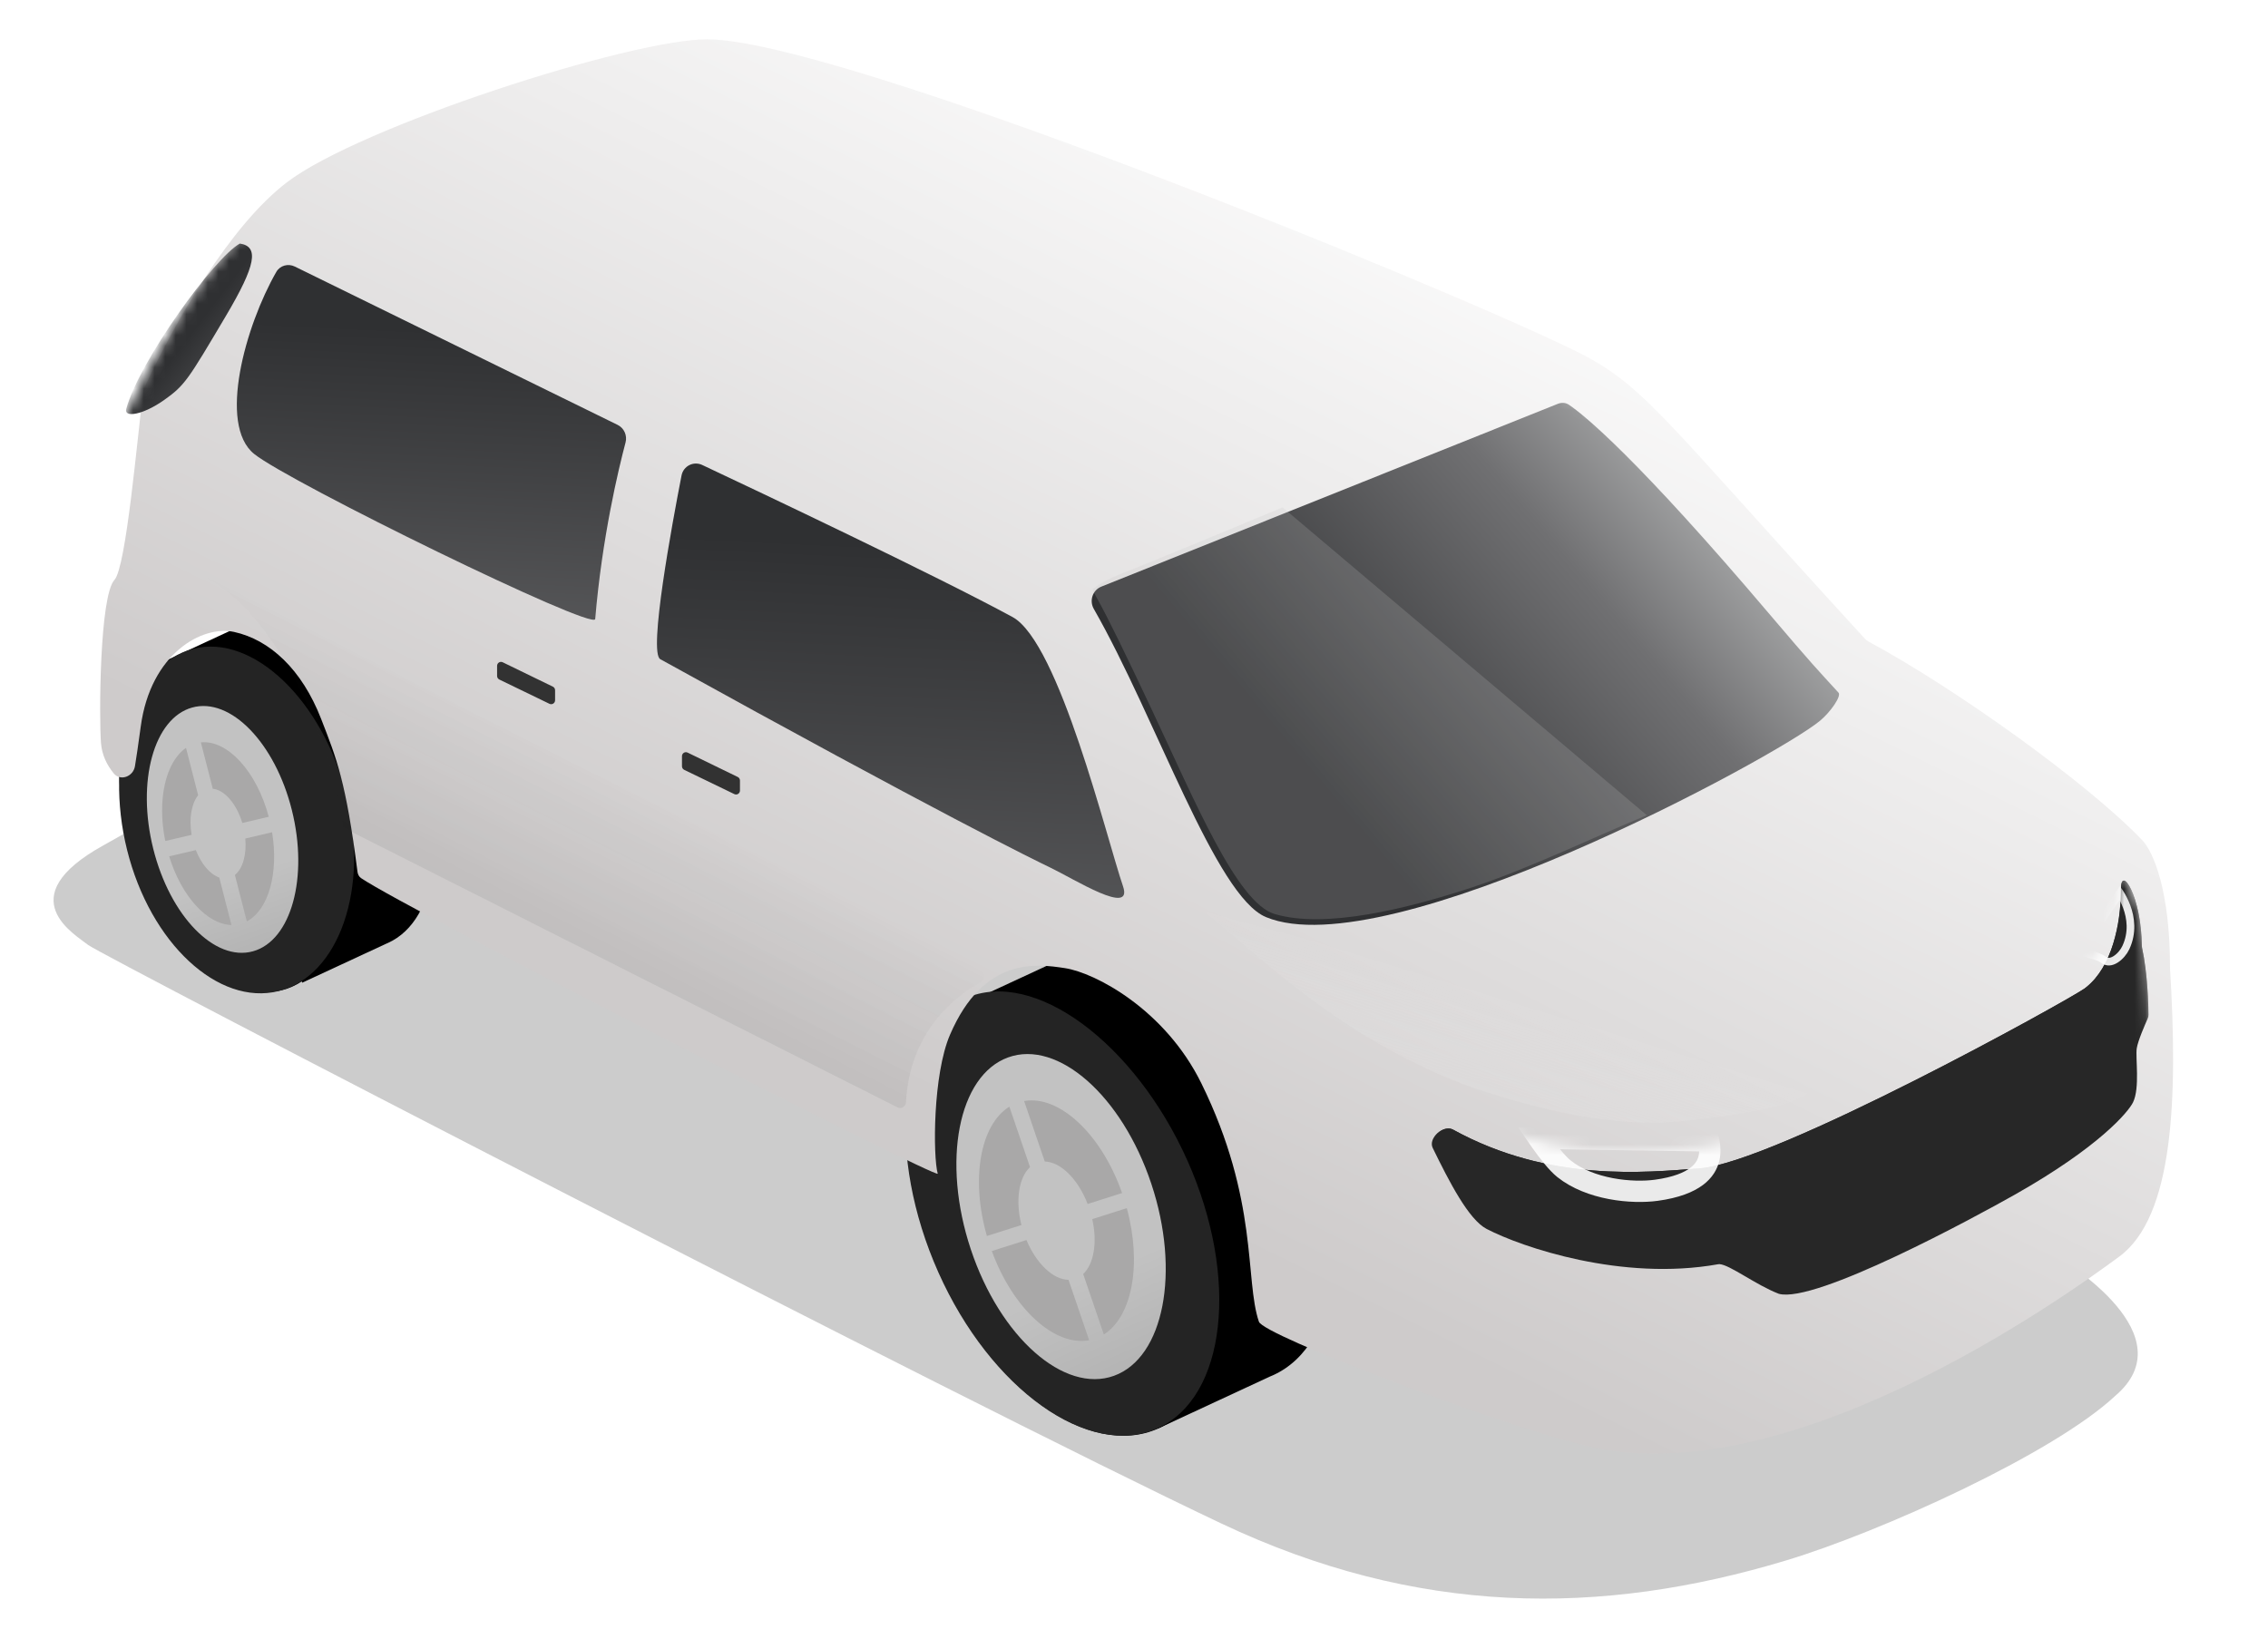 <svg width="213" height="153" viewBox="0 0 213 153" fill="none" xmlns="http://www.w3.org/2000/svg">
<g filter="url(#filter0_f_3870_26588)">
<path d="M167.749 146.577C176.638 143.894 192.821 136.561 198.637 131.134C205.344 125.453 194.222 118.61 192.571 117.652C190.921 116.695 85.031 63.914 70.883 57.689C56.736 51.464 20.535 73.4 9.687 79.421C0.845 84.33 7.093 87.802 8.272 88.76C9.451 89.717 90.41 131.613 114.696 143.106C133.088 151.809 150.3 151.845 167.749 146.577Z" fill="black" fill-opacity="0.2"/>
</g>
<path fill-rule="evenodd" clip-rule="evenodd" d="M90.714 94.473L101.558 89.444L101.562 89.451C101.631 89.418 101.702 89.385 101.773 89.353C108.232 86.454 117.447 93.022 122.355 104.021C127.263 115.021 126.005 126.288 119.545 129.187C119.449 129.23 119.352 129.271 119.255 129.31L108.819 134.157L103.014 121.433C101.489 119.412 100.109 117.086 98.963 114.519C97.907 112.151 97.136 109.771 96.641 107.465L90.714 94.473Z" fill="black"/>
<ellipse rx="12.825" ry="21.784" transform="matrix(-0.912 0.409 0.408 0.914 99.897 114.271)" fill="black"/>
<g filter="url(#filter1_i_3870_26588)">
<ellipse rx="9.619" ry="16.339" transform="matrix(-0.912 0.409 0.408 0.914 99.53 114.281)" fill="url(#paint0_linear_3870_26588)"/>
</g>
<g filter="url(#filter2_di_3870_26588)">
<path fill-rule="evenodd" clip-rule="evenodd" d="M99.85 102.6C101.262 103.42 102.656 104.651 103.912 106.208L101.108 111.078C100.712 110.613 100.285 110.231 99.85 109.948L99.85 102.6ZM99.85 119.115C100.494 119.386 101.129 119.424 101.682 119.176L101.707 119.165L105.801 126.276C105.569 126.433 105.325 126.57 105.067 126.686C103.501 127.388 101.676 127.199 99.85 126.303L99.85 119.115ZM99.356 126.043L99.356 118.863C98.86 118.565 98.37 118.136 97.923 117.602L95.173 122.379C96.466 123.977 97.903 125.229 99.356 126.043ZM99.356 109.671L99.356 102.33C97.483 101.373 95.604 101.156 93.998 101.877C93.551 102.077 93.144 102.342 92.778 102.663L96.916 109.851C97.057 109.728 97.214 109.626 97.386 109.548C97.978 109.283 98.666 109.346 99.356 109.671ZM92.242 117.553C92.975 119.195 93.862 120.679 94.843 121.961L97.594 117.181C97.261 116.722 96.959 116.201 96.705 115.632C96.665 115.542 96.627 115.453 96.59 115.363L91.856 116.635C91.977 116.941 92.106 117.247 92.242 117.553ZM101.439 111.495L104.241 106.627C105.214 107.903 106.094 109.378 106.822 111.01C106.968 111.336 107.105 111.663 107.233 111.99L102.443 113.278C102.417 113.216 102.391 113.154 102.363 113.093C102.1 112.503 101.786 111.966 101.439 111.495ZM91.678 116.17C90.815 113.847 90.39 111.546 90.379 109.478L95.987 112.725C96.016 113.408 96.157 114.147 96.415 114.897L91.678 116.17ZM102.623 113.742C102.935 114.619 103.087 115.485 103.086 116.264L108.682 119.504C108.73 117.348 108.315 114.915 107.41 112.455L102.623 113.742ZM108.659 120.062L103.058 116.819C102.967 117.716 102.65 118.455 102.124 118.898L106.198 125.975C107.666 124.745 108.503 122.624 108.659 120.062ZM90.386 108.91L95.99 112.155C96.032 111.392 96.228 110.728 96.569 110.24L92.411 103.018C91.155 104.357 90.466 106.447 90.386 108.91Z" fill="#4C4C4C"/>
</g>
<path fill-rule="evenodd" clip-rule="evenodd" d="M90.714 94.244L101.558 89.215L101.562 89.222C101.63 89.189 101.698 89.158 101.767 89.127C108.226 86.228 117.441 92.795 122.349 103.795C127.257 114.795 125.999 126.062 119.539 128.961C119.441 129.005 119.343 129.047 119.244 129.086L108.819 133.927L103.027 121.231C101.494 119.205 100.108 116.87 98.957 114.293C97.897 111.915 97.124 109.524 96.629 107.209L90.714 94.244Z" fill="black"/>
<path d="M88.127 119.519C93.031 130.51 102.243 137.07 108.702 134.172C115.162 131.273 116.423 120.013 111.519 109.022C106.615 98.03 97.126 90.878 90.666 93.777C84.207 96.676 83.223 108.528 88.127 119.519Z" fill="#242424"/>
<g filter="url(#filter3_i_3870_26588)">
<ellipse rx="9.016" ry="15.755" transform="matrix(-0.94 0.342 0.316 0.949 99.651 114.28)" fill="url(#paint1_linear_3870_26588)"/>
</g>
<g filter="url(#filter4_di_3870_26588)">
<path fill-rule="evenodd" clip-rule="evenodd" d="M93.568 117.123C95.557 122.555 99.463 126.104 102.71 125.503L100.772 119.827C99.348 119.81 97.755 118.321 96.822 116.089L93.568 117.123ZM93.107 115.71C91.571 110.353 92.475 105.263 95.218 103.562L97.158 109.242C96.103 110.209 95.766 112.37 96.351 114.679L93.107 115.71ZM102.569 112.702C101.659 110.344 100.013 108.747 98.542 108.713L96.602 103.031C99.893 102.449 103.851 106.115 105.804 111.674L102.569 112.702ZM103.002 114.124L106.246 113.093C107.674 118.334 106.765 123.269 104.089 124.96L102.15 119.281C103.152 118.343 103.495 116.319 103.002 114.124Z" fill="#A9A8A8"/>
</g>
<path fill-rule="evenodd" clip-rule="evenodd" d="M14.824 62.579L22.948 58.811L22.949 58.814C22.999 58.789 23.05 58.765 23.102 58.742C27.941 56.571 34.844 61.491 38.521 69.731C42.197 77.972 41.255 86.412 36.416 88.584C36.365 88.607 36.313 88.629 36.262 88.65L28.387 92.307L24.047 82.795C22.898 81.276 21.859 79.527 20.997 77.595C20.202 75.813 19.623 74.021 19.252 72.286L14.824 62.579Z" fill="black"/>
<ellipse rx="9.607" ry="16.319" transform="matrix(-0.946 0.324 0.323 0.947 21.707 77.41)" fill="black"/>
<g filter="url(#filter5_i_3870_26588)">
<ellipse rx="7.206" ry="12.24" transform="matrix(-0.912 0.409 0.408 0.914 21.429 77.418)" fill="url(#paint2_linear_3870_26588)"/>
</g>
<g filter="url(#filter6_di_3870_26588)">
<path fill-rule="evenodd" clip-rule="evenodd" d="M21.788 68.74C22.802 69.353 23.8 70.247 24.703 71.367L22.604 75.013C22.346 74.711 22.07 74.455 21.788 74.254L21.788 68.74ZM21.788 81.086C22.189 81.23 22.582 81.251 22.935 81.125L26.013 86.472C25.872 86.561 25.724 86.64 25.57 86.709C24.433 87.22 23.114 87.102 21.788 86.483L21.788 81.086ZM21.294 86.229L21.294 80.849C20.953 80.644 20.616 80.356 20.303 80.001L18.241 83.584C19.188 84.733 20.236 85.636 21.294 86.229ZM21.294 73.962L21.294 68.465C19.89 67.747 18.482 67.584 17.278 68.124C16.942 68.274 16.637 68.473 16.362 68.715L19.463 74.102C19.57 74.007 19.688 73.93 19.819 73.871C20.262 73.672 20.777 73.719 21.294 73.962ZM15.963 79.867C16.511 81.097 17.175 82.208 17.91 83.168L19.972 79.585C19.724 79.242 19.498 78.854 19.309 78.428C19.296 78.399 19.283 78.37 19.27 78.341L15.72 79.295C15.797 79.486 15.878 79.677 15.963 79.867ZM22.931 75.436L25.031 71.788C25.729 72.72 26.36 73.788 26.885 74.966C26.994 75.21 27.097 75.455 27.193 75.7L23.607 76.663C23.587 76.618 23.568 76.572 23.547 76.526C23.37 76.128 23.161 75.763 22.931 75.436ZM15.54 78.831C14.914 77.145 14.595 75.475 14.569 73.963L18.78 76.401C18.814 76.869 18.917 77.37 19.091 77.877L15.54 78.831ZM23.782 77.129C23.989 77.746 24.09 78.354 24.089 78.903L28.279 81.329C28.314 79.748 28.017 77.968 27.368 76.165L23.782 77.129ZM28.252 81.886L24.052 79.454C23.966 80.066 23.734 80.57 23.364 80.879L26.415 86.179C27.49 85.28 28.114 83.744 28.252 81.886ZM14.573 73.393L18.773 75.825C18.801 75.315 18.921 74.863 19.128 74.512L16 69.078C15.116 70.084 14.63 71.608 14.573 73.393Z" fill="#4C4C4C"/>
</g>
<path fill-rule="evenodd" clip-rule="evenodd" d="M14.82 62.406L22.944 58.638L22.945 58.641C22.996 58.616 23.048 58.592 23.1 58.568C27.939 56.397 34.842 61.317 38.519 69.557C42.195 77.798 41.253 86.238 36.414 88.41C36.363 88.433 36.311 88.455 36.259 88.477L28.383 92.134L24.039 82.613C22.893 81.097 21.856 79.35 20.995 77.421C20.201 75.642 19.623 73.854 19.253 72.122L14.82 62.406Z" fill="black"/>
<path d="M11.936 79.842C14.116 88.591 20.493 94.524 26.179 93.094C31.865 91.664 34.708 83.413 32.528 74.664C30.348 65.915 23.843 59.509 18.157 60.939C12.471 62.369 9.756 71.093 11.936 79.842Z" fill="#242424"/>
<g filter="url(#filter7_i_3870_26588)">
<ellipse rx="6.754" ry="11.803" transform="matrix(-0.964 0.268 0.242 0.97 20.901 77.911)" fill="url(#paint3_linear_3870_26588)"/>
</g>
<g filter="url(#filter8_di_3870_26588)">
<path fill-rule="evenodd" clip-rule="evenodd" d="M16.31 80.046C17.465 83.811 19.878 86.438 22.158 86.495L21.015 82.037C20.161 81.743 19.328 80.781 18.814 79.46L16.31 80.046ZM15.943 78.605C15.153 74.736 15.981 71.172 17.891 69.858L19.033 74.311C18.405 75.086 18.153 76.494 18.418 78.026L15.943 78.605ZM23.178 76.912C22.636 75.098 21.5 73.809 20.404 73.695L19.287 69.34C21.781 69.092 24.526 72.062 25.662 76.331L23.178 76.912ZM23.461 78.373L25.975 77.784C26.61 81.639 25.637 85.088 23.601 86.157L22.482 81.797C23.222 81.202 23.597 79.885 23.461 78.373Z" fill="#A9A8A8"/>
</g>
<g filter="url(#filter9_ii_3870_26588)">
<path d="M7.506 72.756C7.593 73.882 8.063 74.835 8.707 75.618C9.331 76.374 10.535 75.914 10.695 74.947C10.824 74.164 10.999 72.998 11.241 71.207C12.169 64.328 17.038 61.678 19.996 62.325C23.358 63.06 26.367 65.838 28.175 70.481C29.633 74.225 30.511 76.341 31.593 84.843C31.624 85.088 31.726 85.312 31.93 85.451C36.326 88.448 86.255 113.815 86.089 113.215C85.638 111.591 85.627 103.907 87.244 100.16C90.421 92.801 95.38 93.503 98.046 93.91C100.871 94.342 107.437 97.788 110.846 104.724C116.253 115.722 114.909 123.192 116.253 127.122C116.694 128.412 138.195 136.555 145.842 138.473C164.962 144.171 191.967 124.759 197.06 120.999C202.154 117.24 202.568 106.184 201.82 93.91C201.831 86.737 200.295 83.018 199.197 81.873C193.945 76.399 181.485 67.522 173.515 63.238C173.383 63.167 173.263 63.072 173.162 62.962C153.686 41.72 152.444 39.071 145.739 35.813C132.111 29.19 76.624 6.66 64.424 6.66C57.215 6.66 31.835 14.856 24.98 20.081C19.549 24.221 14.344 33.394 11.576 39.406C11.522 39.524 11.487 39.641 11.471 39.769C10.927 43.936 9.877 56.238 8.773 57.435C7.372 58.954 7.32 70.339 7.506 72.756Z" fill="url(#paint4_linear_3870_26588)"/>
</g>
<mask id="mask0_3870_26588" style="mask-type:alpha" maskUnits="userSpaceOnUse" x="7" y="6" width="196" height="134">
<path d="M7.505 72.756C7.592 73.882 8.062 74.835 8.706 75.617C9.329 76.374 10.481 75.903 10.623 74.933C10.737 74.158 10.899 73.01 11.135 71.259C12.063 64.38 17.037 61.678 19.995 62.325C23.356 63.06 26.366 65.838 28.174 70.481C29.632 74.225 30.51 76.341 31.592 84.842C31.623 85.088 31.724 85.312 31.929 85.451C36.325 88.447 86.254 113.815 86.088 113.215C85.637 111.59 85.626 103.907 87.243 100.16C90.42 92.801 95.379 93.503 98.045 93.91C100.87 94.342 107.436 97.788 110.845 104.723C116.252 115.722 114.908 123.192 116.252 127.122C116.693 128.412 138.194 136.554 145.841 138.473C164.961 144.171 191.966 124.758 197.059 120.999C202.153 117.239 202.567 106.184 201.819 93.91C201.83 86.736 200.294 83.017 199.196 81.873C193.944 76.398 181.484 67.522 173.513 63.237C173.382 63.167 173.262 63.072 173.161 62.962C153.682 41.719 151.897 39.021 142.144 34.282C128.516 27.659 76.623 6.659 64.422 6.659C57.214 6.659 31.834 14.856 24.979 20.081C19.547 24.22 14.343 33.394 11.575 39.405C11.521 39.523 11.486 39.64 11.47 39.769C10.926 43.936 9.876 56.238 8.772 57.435C7.371 58.954 7.319 70.339 7.505 72.756Z" fill="url(#paint5_linear_3870_26588)"/>
</mask>
<g mask="url(#mask0_3870_26588)">
<g filter="url(#filter10_ddii_3870_26588)">
<path d="M159.584 107.83C154.589 108.189 145.555 109.188 136.46 104.184C135.576 103.698 134.107 104.988 134.55 105.896C136.106 109.084 137.924 112.63 139.613 113.512C142.899 115.226 152.32 118.45 161.353 116.832C161.398 116.824 161.441 116.818 161.486 116.821C162.461 116.88 164.893 118.772 167.055 119.606C170.474 120.555 185.441 112.431 189.214 110.299C197.179 105.798 199.9 102.499 200.324 101.625C200.987 100.261 200.541 97.44 200.672 96.56C200.781 95.837 201.46 94.293 201.698 93.766C201.752 93.646 201.781 93.519 201.779 93.387C201.77 92.59 201.701 89.541 201.17 87.098C201.156 87.033 201.148 86.966 201.148 86.9C201.12 82.333 199.184 79.231 199.185 81.619C199.185 84.921 198.332 88.887 195.943 90.798C195.889 90.841 195.851 90.876 195.794 90.917C194.212 92.052 166.635 107.323 159.584 107.83Z" fill="#272727"/>
</g>
<mask id="mask1_3870_26588" style="mask-type:alpha" maskUnits="userSpaceOnUse" x="133" y="80" width="69" height="40">
<path d="M159.584 107.83C154.399 108.202 144.862 109.265 135.423 103.587C134.763 103.19 133.69 104.127 134.026 104.82C135.688 108.238 137.73 112.529 139.613 113.512C142.901 115.227 152.331 118.454 161.369 116.829C161.403 116.823 161.436 116.819 161.47 116.82C162.433 116.859 164.881 118.768 167.055 119.606C170.474 120.555 185.441 112.431 189.214 110.299C197.179 105.798 200.248 102.246 200.672 101.372C201.335 100.007 200.541 97.282 200.672 96.402C200.783 95.668 201.481 94.198 201.709 93.731C201.756 93.634 201.781 93.529 201.78 93.421C201.772 92.68 201.708 89.559 201.165 87.074C201.154 87.025 201.148 86.974 201.148 86.923C201.127 82.344 199.184 79.227 199.185 81.619C199.185 84.93 198.327 88.909 195.924 90.813C195.882 90.846 195.86 90.868 195.817 90.9C194.505 91.89 166.672 107.32 159.584 107.83Z" fill="#211F1F"/>
</mask>
<g mask="url(#mask1_3870_26588)">
<g filter="url(#filter11_ddii_3870_26588)">
<path d="M159.584 107.83C154.589 108.189 145.554 109.188 136.458 104.183C135.574 103.697 134.106 104.987 134.549 105.894C136.105 109.083 137.923 112.63 139.613 113.512C142.899 115.226 152.32 118.45 161.354 116.832C161.398 116.824 161.441 116.818 161.486 116.821C162.461 116.88 164.893 118.772 167.055 119.606C170.474 120.555 185.441 112.431 189.214 110.299C197.179 105.798 199.742 102.594 200.166 101.72C200.828 100.356 200.382 97.314 200.514 96.434C200.62 95.729 201.369 94.325 201.663 93.794C201.74 93.656 201.781 93.503 201.779 93.345C201.768 92.487 201.692 89.5 201.17 87.097C201.156 87.033 201.148 86.966 201.148 86.9C201.12 82.333 199.184 79.231 199.185 81.619C199.185 84.921 198.332 88.887 195.943 90.798C195.889 90.841 195.851 90.876 195.794 90.917C194.213 92.052 166.635 107.323 159.584 107.83Z" fill="#272727"/>
</g>
<g filter="url(#filter12_d_3870_26588)">
<path d="M198.847 83.572C198.858 83.588 198.868 83.605 198.879 83.623C199.066 83.921 199.3 84.35 199.491 84.869C199.874 85.909 200.076 87.285 199.409 88.716C199.218 89.124 198.852 89.568 198.441 89.823C198.035 90.075 197.66 90.109 197.338 89.875C197.114 89.712 196.815 89.585 196.518 89.484C196.215 89.382 195.888 89.299 195.589 89.233C195.398 89.191 195.215 89.156 195.057 89.128L198.847 83.572Z" stroke="white" stroke-opacity="0.9" stroke-width="0.72"/>
</g>
<g filter="url(#filter13_d_3870_26588)">
<path d="M160.054 106.289C160.054 106.289 160.054 106.289 160.055 106.291L160.055 106.291L160.054 106.289ZM160.234 106.87C160.241 106.901 160.248 106.932 160.254 106.964C160.346 107.409 160.389 107.976 160.247 108.545C160.111 109.094 159.795 109.685 159.092 110.212C158.372 110.75 157.197 111.256 155.294 111.512C154.191 111.66 152.638 111.656 151.038 111.352C149.435 111.048 147.857 110.457 146.641 109.488C146.006 108.982 145.174 107.927 144.455 106.905C144.389 106.812 144.325 106.72 144.263 106.629L160.234 106.87Z" stroke="white" stroke-opacity="0.9" stroke-width="2"/>
</g>
</g>
<g filter="url(#filter14_ddi_3870_26588)">
<path d="M119.451 85.595C114.717 83.636 109.15 66.916 103.277 56.639C102.837 55.867 103.167 54.878 103.992 54.548L146.848 37.383C147.204 37.24 147.595 37.254 147.911 37.471C149.368 38.47 154.296 42.46 166.83 57.245C170.709 61.819 171.28 62.388 173.221 64.513C173.509 64.829 172.475 66.332 171.465 67.164C167.311 70.587 130.871 90.32 119.451 85.595Z" fill="url(#paint6_linear_3870_26588)"/>
</g>
<g filter="url(#filter15_di_3870_26588)">
<path d="M96.358 56.844C89.166 52.942 72.458 45.03 67.223 42.565C66.405 42.179 65.453 42.663 65.28 43.551C64.389 48.123 62.158 60.185 63.282 60.807C89.623 75.377 98.502 79.708 99.878 80.368C102.191 81.477 107.72 84.989 106.74 82.135C105.209 77.675 100.747 59.226 96.358 56.844Z" fill="url(#paint7_linear_3870_26588)"/>
</g>
<g filter="url(#filter16_f_3870_26588)">
<path d="M135.974 101.276C125.492 96.79 119.5 90.939 113.104 85.619C131.815 90.546 170.992 101.384 170.408 102.186C169.678 103.187 166.926 104.433 157.683 105.341C148.584 106.235 137.174 101.789 135.974 101.276Z" fill="url(#paint8_linear_3870_26588)" fill-opacity="0.21"/>
</g>
<path d="M154.662 76.577L120.453 47.659C117.272 48.989 107.22 53.162 105.745 53.716C103.834 54.433 103.016 55.047 103.016 55.047C102.65 55.413 102.387 55.048 103.016 56.178C104.148 58.208 105.769 61.568 108.108 66.527C112.234 75.279 116.158 84.807 119.721 85.861C124.447 87.259 132.112 85.382 138.223 83.365C143.686 81.563 150.61 78.223 154.662 76.577Z" fill="#C4C4C4" fill-opacity="0.2"/>
<g filter="url(#filter17_di_3870_26588)">
<path d="M69.494 72.95C69.495 72.809 69.414 72.679 69.286 72.618L64.578 70.328C64.333 70.209 64.048 70.387 64.048 70.66L64.048 71.615C64.048 71.757 64.129 71.886 64.257 71.948L68.966 74.228C69.21 74.347 69.494 74.168 69.494 73.896L69.494 72.95Z" fill="#323232"/>
</g>
<g filter="url(#filter18_di_3870_26588)">
<path d="M52.131 64.467C52.131 64.325 52.05 64.196 51.923 64.134L47.214 61.845C46.969 61.726 46.685 61.904 46.685 62.177L46.685 63.132C46.685 63.274 46.766 63.403 46.894 63.465L51.602 65.745C51.847 65.864 52.131 65.685 52.131 65.413L52.131 64.467Z" fill="#323232"/>
</g>
<g filter="url(#filter19_di_3870_26588)">
<path d="M28.964 23.928L59.274 38.797C59.887 39.097 60.197 39.795 60.021 40.455C59.356 42.963 57.818 49.359 57.172 57.036C57.074 58.2 28.429 44.184 25.137 41.525C21.722 38.767 24.326 29.476 27.223 24.429C27.572 23.821 28.335 23.619 28.964 23.928Z" fill="url(#paint9_linear_3870_26588)"/>
</g>
<g filter="url(#filter20_di_3870_26588)">
<path d="M22.141 28.281C24.98 23.491 25.27 21.756 23.458 21.474C21.054 22.786 13.985 32.56 12.783 37.016C12.555 37.862 14.357 37.575 16.332 36.181C18.306 34.787 18.592 34.268 22.141 28.281Z" fill="url(#paint10_linear_3870_26588)"/>
</g>
<g filter="url(#filter21_f_3870_26588)">
<path d="M19.236 54.155L18.713 53.889C18.889 53.973 19.063 54.062 19.236 54.155L92.136 91.224C92.541 91.43 92.526 92.032 92.127 92.249C89.702 93.567 85.429 96.9 85.085 103.546C85.064 103.941 84.645 104.2 84.292 104.022L32.442 77.848C32.255 77.754 32.142 77.561 32.133 77.353C31.965 73.726 27.681 58.709 19.236 54.155Z" fill="url(#paint11_linear_3870_26588)" fill-opacity="0.12"/>
</g>
</g>
<defs>
<filter id="filter0_f_3870_26588" x="2.921" y="54.48" width="199.955" height="97.793" filterUnits="userSpaceOnUse" color-interpolation-filters="sRGB">
<feFlood flood-opacity="0" result="BackgroundImageFix"/>
<feBlend mode="normal" in="SourceGraphic" in2="BackgroundImageFix" result="shape"/>
<feGaussianBlur stdDeviation="1.054" result="effect1_foregroundBlur_3870_26588"/>
</filter>
<filter id="filter1_i_3870_26588" x="88.516" y="98.841" width="22.029" height="30.882" filterUnits="userSpaceOnUse" color-interpolation-filters="sRGB">
<feFlood flood-opacity="0" result="BackgroundImageFix"/>
<feBlend mode="normal" in="SourceGraphic" in2="BackgroundImageFix" result="shape"/>
<feColorMatrix in="SourceAlpha" type="matrix" values="0 0 0 0 0 0 0 0 0 0 0 0 0 0 0 0 0 0 127 0" result="hardAlpha"/>
<feMorphology radius="0.247" operator="erode" in="SourceAlpha" result="effect1_innerShadow_3870_26588"/>
<feOffset/>
<feGaussianBlur stdDeviation="0.124"/>
<feComposite in2="hardAlpha" operator="arithmetic" k2="-1" k3="1"/>
<feColorMatrix type="matrix" values="0 0 0 0 0 0 0 0 0 0 0 0 0 0 0 0 0 0 0.25 0"/>
<feBlend mode="normal" in2="shape" result="effect1_innerShadow_3870_26588"/>
</filter>
<filter id="filter2_di_3870_26588" x="89.637" y="101.4" width="19.197" height="26.208" filterUnits="userSpaceOnUse" color-interpolation-filters="sRGB">
<feFlood flood-opacity="0" result="BackgroundImageFix"/>
<feColorMatrix in="SourceAlpha" type="matrix" values="0 0 0 0 0 0 0 0 0 0 0 0 0 0 0 0 0 0 127 0" result="hardAlpha"/>
<feOffset dy="0.099"/>
<feGaussianBlur stdDeviation="0.074"/>
<feColorMatrix type="matrix" values="0 0 0 0 1 0 0 0 0 1 0 0 0 0 1 0 0 0 0.41 0"/>
<feBlend mode="normal" in2="BackgroundImageFix" result="effect1_dropShadow_3870_26588"/>
<feBlend mode="normal" in="SourceGraphic" in2="effect1_dropShadow_3870_26588" result="shape"/>
<feColorMatrix in="SourceAlpha" type="matrix" values="0 0 0 0 0 0 0 0 0 0 0 0 0 0 0 0 0 0 127 0" result="hardAlpha"/>
<feOffset dx="-0.742" dy="0.495"/>
<feGaussianBlur stdDeviation="0.371"/>
<feComposite in2="hardAlpha" operator="arithmetic" k2="-1" k3="1"/>
<feColorMatrix type="matrix" values="0 0 0 0 0 0 0 0 0 0 0 0 0 0 0 0 0 0 0.25 0"/>
<feBlend mode="normal" in2="shape" result="effect2_innerShadow_3870_26588"/>
</filter>
<filter id="filter3_i_3870_26588" x="89.82" y="99.016" width="19.662" height="30.528" filterUnits="userSpaceOnUse" color-interpolation-filters="sRGB">
<feFlood flood-opacity="0" result="BackgroundImageFix"/>
<feBlend mode="normal" in="SourceGraphic" in2="BackgroundImageFix" result="shape"/>
<feColorMatrix in="SourceAlpha" type="matrix" values="0 0 0 0 0 0 0 0 0 0 0 0 0 0 0 0 0 0 127 0" result="hardAlpha"/>
<feMorphology radius="0.33" operator="erode" in="SourceAlpha" result="effect1_innerShadow_3870_26588"/>
<feOffset/>
<feGaussianBlur stdDeviation="0.165"/>
<feComposite in2="hardAlpha" operator="arithmetic" k2="-1" k3="1"/>
<feColorMatrix type="matrix" values="0 0 0 0 0 0 0 0 0 0 0 0 0 0 0 0 0 0 0.25 0"/>
<feBlend mode="normal" in2="shape" result="effect1_innerShadow_3870_26588"/>
</filter>
<filter id="filter4_di_3870_26588" x="91.94" y="102.943" width="15.119" height="22.907" filterUnits="userSpaceOnUse" color-interpolation-filters="sRGB">
<feFlood flood-opacity="0" result="BackgroundImageFix"/>
<feColorMatrix in="SourceAlpha" type="matrix" values="0 0 0 0 0 0 0 0 0 0 0 0 0 0 0 0 0 0 127 0" result="hardAlpha"/>
<feOffset dy="0.112"/>
<feGaussianBlur stdDeviation="0.07"/>
<feColorMatrix type="matrix" values="0 0 0 0 1 0 0 0 0 1 0 0 0 0 1 0 0 0 0.59 0"/>
<feBlend mode="normal" in2="BackgroundImageFix" result="effect1_dropShadow_3870_26588"/>
<feBlend mode="normal" in="SourceGraphic" in2="effect1_dropShadow_3870_26588" result="shape"/>
<feColorMatrix in="SourceAlpha" type="matrix" values="0 0 0 0 0 0 0 0 0 0 0 0 0 0 0 0 0 0 127 0" result="hardAlpha"/>
<feOffset dx="-0.422" dy="0.281"/>
<feGaussianBlur stdDeviation="0.211"/>
<feComposite in2="hardAlpha" operator="arithmetic" k2="-1" k3="1"/>
<feColorMatrix type="matrix" values="0 0 0 0 0 0 0 0 0 0 0 0 0 0 0 0 0 0 0.25 0"/>
<feBlend mode="normal" in2="shape" result="effect2_innerShadow_3870_26588"/>
</filter>
<filter id="filter5_i_3870_26588" x="13.178" y="65.85" width="16.504" height="23.136" filterUnits="userSpaceOnUse" color-interpolation-filters="sRGB">
<feFlood flood-opacity="0" result="BackgroundImageFix"/>
<feBlend mode="normal" in="SourceGraphic" in2="BackgroundImageFix" result="shape"/>
<feColorMatrix in="SourceAlpha" type="matrix" values="0 0 0 0 0 0 0 0 0 0 0 0 0 0 0 0 0 0 127 0" result="hardAlpha"/>
<feMorphology radius="0.247" operator="erode" in="SourceAlpha" result="effect1_innerShadow_3870_26588"/>
<feOffset/>
<feGaussianBlur stdDeviation="0.124"/>
<feComposite in2="hardAlpha" operator="arithmetic" k2="-1" k3="1"/>
<feColorMatrix type="matrix" values="0 0 0 0 0 0 0 0 0 0 0 0 0 0 0 0 0 0 0.25 0"/>
<feBlend mode="normal" in2="shape" result="effect1_innerShadow_3870_26588"/>
</filter>
<filter id="filter6_di_3870_26588" x="13.826" y="67.754" width="14.603" height="19.77" filterUnits="userSpaceOnUse" color-interpolation-filters="sRGB">
<feFlood flood-opacity="0" result="BackgroundImageFix"/>
<feColorMatrix in="SourceAlpha" type="matrix" values="0 0 0 0 0 0 0 0 0 0 0 0 0 0 0 0 0 0 127 0" result="hardAlpha"/>
<feOffset dy="0.099"/>
<feGaussianBlur stdDeviation="0.074"/>
<feColorMatrix type="matrix" values="0 0 0 0 1 0 0 0 0 1 0 0 0 0 1 0 0 0 0.41 0"/>
<feBlend mode="normal" in2="BackgroundImageFix" result="effect1_dropShadow_3870_26588"/>
<feBlend mode="normal" in="SourceGraphic" in2="effect1_dropShadow_3870_26588" result="shape"/>
<feColorMatrix in="SourceAlpha" type="matrix" values="0 0 0 0 0 0 0 0 0 0 0 0 0 0 0 0 0 0 127 0" result="hardAlpha"/>
<feOffset dx="-0.742" dy="0.495"/>
<feGaussianBlur stdDeviation="0.371"/>
<feComposite in2="hardAlpha" operator="arithmetic" k2="-1" k3="1"/>
<feColorMatrix type="matrix" values="0 0 0 0 0 0 0 0 0 0 0 0 0 0 0 0 0 0 0.25 0"/>
<feBlend mode="normal" in2="shape" result="effect2_innerShadow_3870_26588"/>
</filter>
<filter id="filter7_i_3870_26588" x="13.793" y="66.314" width="14.215" height="23.194" filterUnits="userSpaceOnUse" color-interpolation-filters="sRGB">
<feFlood flood-opacity="0" result="BackgroundImageFix"/>
<feBlend mode="normal" in="SourceGraphic" in2="BackgroundImageFix" result="shape"/>
<feColorMatrix in="SourceAlpha" type="matrix" values="0 0 0 0 0 0 0 0 0 0 0 0 0 0 0 0 0 0 127 0" result="hardAlpha"/>
<feMorphology radius="0.33" operator="erode" in="SourceAlpha" result="effect1_innerShadow_3870_26588"/>
<feOffset/>
<feGaussianBlur stdDeviation="0.165"/>
<feComposite in2="hardAlpha" operator="arithmetic" k2="-1" k3="1"/>
<feColorMatrix type="matrix" values="0 0 0 0 0 0 0 0 0 0 0 0 0 0 0 0 0 0 0.25 0"/>
<feBlend mode="normal" in2="shape" result="effect1_innerShadow_3870_26588"/>
</filter>
<filter id="filter8_di_3870_26588" x="15.225" y="69.298" width="11.084" height="17.477" filterUnits="userSpaceOnUse" color-interpolation-filters="sRGB">
<feFlood flood-opacity="0" result="BackgroundImageFix"/>
<feColorMatrix in="SourceAlpha" type="matrix" values="0 0 0 0 0 0 0 0 0 0 0 0 0 0 0 0 0 0 127 0" result="hardAlpha"/>
<feOffset dy="0.112"/>
<feGaussianBlur stdDeviation="0.07"/>
<feColorMatrix type="matrix" values="0 0 0 0 1 0 0 0 0 1 0 0 0 0 1 0 0 0 0.59 0"/>
<feBlend mode="normal" in2="BackgroundImageFix" result="effect1_dropShadow_3870_26588"/>
<feBlend mode="normal" in="SourceGraphic" in2="effect1_dropShadow_3870_26588" result="shape"/>
<feColorMatrix in="SourceAlpha" type="matrix" values="0 0 0 0 0 0 0 0 0 0 0 0 0 0 0 0 0 0 127 0" result="hardAlpha"/>
<feOffset dx="-0.422" dy="0.281"/>
<feGaussianBlur stdDeviation="0.211"/>
<feComposite in2="hardAlpha" operator="arithmetic" k2="-1" k3="1"/>
<feColorMatrix type="matrix" values="0 0 0 0 0 0 0 0 0 0 0 0 0 0 0 0 0 0 0.25 0"/>
<feBlend mode="normal" in2="shape" result="effect2_innerShadow_3870_26588"/>
</filter>
<filter id="filter9_ii_3870_26588" x="7.43" y="4.022" width="196.657" height="135.49" filterUnits="userSpaceOnUse" color-interpolation-filters="sRGB">
<feFlood flood-opacity="0" result="BackgroundImageFix"/>
<feBlend mode="normal" in="SourceGraphic" in2="BackgroundImageFix" result="shape"/>
<feColorMatrix in="SourceAlpha" type="matrix" values="0 0 0 0 0 0 0 0 0 0 0 0 0 0 0 0 0 0 127 0" result="hardAlpha"/>
<feOffset dx="1.978" dy="-2.637"/>
<feGaussianBlur stdDeviation="7.91"/>
<feComposite in2="hardAlpha" operator="arithmetic" k2="-1" k3="1"/>
<feColorMatrix type="matrix" values="0 0 0 0 0 0 0 0 0 0 0 0 0 0 0 0 0 0 0.07 0"/>
<feBlend mode="normal" in2="shape" result="effect1_innerShadow_3870_26588"/>
<feColorMatrix in="SourceAlpha" type="matrix" values="0 0 0 0 0 0 0 0 0 0 0 0 0 0 0 0 0 0 127 0" result="hardAlpha"/>
<feOffset dy="-0.33"/>
<feGaussianBlur stdDeviation="0.659"/>
<feComposite in2="hardAlpha" operator="arithmetic" k2="-1" k3="1"/>
<feColorMatrix type="matrix" values="0 0 0 0 0 0 0 0 0 0 0 0 0 0 0 0 0 0 0.09 0"/>
<feBlend mode="normal" in2="effect1_innerShadow_3870_26588" result="effect2_innerShadow_3870_26588"/>
</filter>
<filter id="filter10_ddii_3870_26588" x="134.168" y="80.34" width="67.913" height="41.418" filterUnits="userSpaceOnUse" color-interpolation-filters="sRGB">
<feFlood flood-opacity="0" result="BackgroundImageFix"/>
<feColorMatrix in="SourceAlpha" type="matrix" values="0 0 0 0 0 0 0 0 0 0 0 0 0 0 0 0 0 0 127 0" result="hardAlpha"/>
<feOffset dy="0.226"/>
<feGaussianBlur stdDeviation="0.151"/>
<feColorMatrix type="matrix" values="0 0 0 0 0 0 0 0 0 0 0 0 0 0 0 0 0 0 0.57 0"/>
<feBlend mode="normal" in2="BackgroundImageFix" result="effect1_dropShadow_3870_26588"/>
<feColorMatrix in="SourceAlpha" type="matrix" values="0 0 0 0 0 0 0 0 0 0 0 0 0 0 0 0 0 0 127 0" result="hardAlpha"/>
<feOffset dy="-0.151"/>
<feGaussianBlur stdDeviation="0.151"/>
<feColorMatrix type="matrix" values="0 0 0 0 0 0 0 0 0 0 0 0 0 0 0 0 0 0 1 0"/>
<feBlend mode="normal" in2="effect1_dropShadow_3870_26588" result="effect2_dropShadow_3870_26588"/>
<feBlend mode="normal" in="SourceGraphic" in2="effect2_dropShadow_3870_26588" result="shape"/>
<feColorMatrix in="SourceAlpha" type="matrix" values="0 0 0 0 0 0 0 0 0 0 0 0 0 0 0 0 0 0 127 0" result="hardAlpha"/>
<feOffset dy="2.076"/>
<feGaussianBlur stdDeviation="2.116"/>
<feComposite in2="hardAlpha" operator="arithmetic" k2="-1" k3="1"/>
<feColorMatrix type="matrix" values="0 0 0 0 0 0 0 0 0 0 0 0 0 0 0 0 0 0 1 0"/>
<feBlend mode="normal" in2="shape" result="effect3_innerShadow_3870_26588"/>
<feColorMatrix in="SourceAlpha" type="matrix" values="0 0 0 0 0 0 0 0 0 0 0 0 0 0 0 0 0 0 127 0" result="hardAlpha"/>
<feOffset dy="-0.226"/>
<feGaussianBlur stdDeviation="0.226"/>
<feComposite in2="hardAlpha" operator="arithmetic" k2="-1" k3="1"/>
<feColorMatrix type="matrix" values="0 0 0 0 0 0 0 0 0 0 0 0 0 0 0 0 0 0 1 0"/>
<feBlend mode="normal" in2="effect3_innerShadow_3870_26588" result="effect4_innerShadow_3870_26588"/>
</filter>
<filter id="filter11_ddii_3870_26588" x="134.166" y="80.34" width="67.915" height="41.418" filterUnits="userSpaceOnUse" color-interpolation-filters="sRGB">
<feFlood flood-opacity="0" result="BackgroundImageFix"/>
<feColorMatrix in="SourceAlpha" type="matrix" values="0 0 0 0 0 0 0 0 0 0 0 0 0 0 0 0 0 0 127 0" result="hardAlpha"/>
<feOffset dy="0.226"/>
<feGaussianBlur stdDeviation="0.151"/>
<feColorMatrix type="matrix" values="0 0 0 0 0 0 0 0 0 0 0 0 0 0 0 0 0 0 0.57 0"/>
<feBlend mode="normal" in2="BackgroundImageFix" result="effect1_dropShadow_3870_26588"/>
<feColorMatrix in="SourceAlpha" type="matrix" values="0 0 0 0 0 0 0 0 0 0 0 0 0 0 0 0 0 0 127 0" result="hardAlpha"/>
<feOffset dy="-0.151"/>
<feGaussianBlur stdDeviation="0.151"/>
<feColorMatrix type="matrix" values="0 0 0 0 0 0 0 0 0 0 0 0 0 0 0 0 0 0 1 0"/>
<feBlend mode="normal" in2="effect1_dropShadow_3870_26588" result="effect2_dropShadow_3870_26588"/>
<feBlend mode="normal" in="SourceGraphic" in2="effect2_dropShadow_3870_26588" result="shape"/>
<feColorMatrix in="SourceAlpha" type="matrix" values="0 0 0 0 0 0 0 0 0 0 0 0 0 0 0 0 0 0 127 0" result="hardAlpha"/>
<feOffset dy="2.076"/>
<feGaussianBlur stdDeviation="2.116"/>
<feComposite in2="hardAlpha" operator="arithmetic" k2="-1" k3="1"/>
<feColorMatrix type="matrix" values="0 0 0 0 0 0 0 0 0 0 0 0 0 0 0 0 0 0 1 0"/>
<feBlend mode="normal" in2="shape" result="effect3_innerShadow_3870_26588"/>
<feColorMatrix in="SourceAlpha" type="matrix" values="0 0 0 0 0 0 0 0 0 0 0 0 0 0 0 0 0 0 127 0" result="hardAlpha"/>
<feOffset dy="-0.226"/>
<feGaussianBlur stdDeviation="0.226"/>
<feComposite in2="hardAlpha" operator="arithmetic" k2="-1" k3="1"/>
<feColorMatrix type="matrix" values="0 0 0 0 0 0 0 0 0 0 0 0 0 0 0 0 0 0 1 0"/>
<feBlend mode="normal" in2="effect3_innerShadow_3870_26588" result="effect4_innerShadow_3870_26588"/>
</filter>
<filter id="filter12_d_3870_26588" x="194.379" y="82.94" width="6.364" height="8.048" filterUnits="userSpaceOnUse" color-interpolation-filters="sRGB">
<feFlood flood-opacity="0" result="BackgroundImageFix"/>
<feColorMatrix in="SourceAlpha" type="matrix" values="0 0 0 0 0 0 0 0 0 0 0 0 0 0 0 0 0 0 127 0" result="hardAlpha"/>
<feOffset dx="0.24" dy="0.298"/>
<feGaussianBlur stdDeviation="0.149"/>
<feColorMatrix type="matrix" values="0 0 0 0 1 0 0 0 0 1 0 0 0 0 1 0 0 0 0.24 0"/>
<feBlend mode="normal" in2="BackgroundImageFix" result="effect1_dropShadow_3870_26588"/>
<feBlend mode="normal" in="SourceGraphic" in2="effect1_dropShadow_3870_26588" result="shape"/>
</filter>
<filter id="filter13_d_3870_26588" x="142.338" y="105.602" width="19.538" height="7.602" filterUnits="userSpaceOnUse" color-interpolation-filters="sRGB">
<feFlood flood-opacity="0" result="BackgroundImageFix"/>
<feColorMatrix in="SourceAlpha" type="matrix" values="0 0 0 0 0 0 0 0 0 0 0 0 0 0 0 0 0 0 127 0" result="hardAlpha"/>
<feOffset dx="0.24" dy="0.298"/>
<feGaussianBlur stdDeviation="0.149"/>
<feColorMatrix type="matrix" values="0 0 0 0 1 0 0 0 0 1 0 0 0 0 1 0 0 0 0.24 0"/>
<feBlend mode="normal" in2="BackgroundImageFix" result="effect1_dropShadow_3870_26588"/>
<feBlend mode="normal" in="SourceGraphic" in2="effect1_dropShadow_3870_26588" result="shape"/>
</filter>
<filter id="filter14_ddi_3870_26588" x="102.344" y="36.735" width="71.295" height="50.14" filterUnits="userSpaceOnUse" color-interpolation-filters="sRGB">
<feFlood flood-opacity="0" result="BackgroundImageFix"/>
<feColorMatrix in="SourceAlpha" type="matrix" values="0 0 0 0 0 0 0 0 0 0 0 0 0 0 0 0 0 0 127 0" result="hardAlpha"/>
<feOffset dx="-0.369" dy="0.185"/>
<feGaussianBlur stdDeviation="0.185"/>
<feColorMatrix type="matrix" values="0 0 0 0 1 0 0 0 0 1 0 0 0 0 1 0 0 0 0.28 0"/>
<feBlend mode="normal" in2="BackgroundImageFix" result="effect1_dropShadow_3870_26588"/>
<feColorMatrix in="SourceAlpha" type="matrix" values="0 0 0 0 0 0 0 0 0 0 0 0 0 0 0 0 0 0 127 0" result="hardAlpha"/>
<feOffset dy="-0.185"/>
<feGaussianBlur stdDeviation="0.185"/>
<feColorMatrix type="matrix" values="0 0 0 0 1 0 0 0 0 1 0 0 0 0 1 0 0 0 0.56 0"/>
<feBlend mode="normal" in2="effect1_dropShadow_3870_26588" result="effect2_dropShadow_3870_26588"/>
<feBlend mode="normal" in="SourceGraphic" in2="effect2_dropShadow_3870_26588" result="shape"/>
<feColorMatrix in="SourceAlpha" type="matrix" values="0 0 0 0 0 0 0 0 0 0 0 0 0 0 0 0 0 0 127 0" result="hardAlpha"/>
<feOffset dx="-0.185" dy="0.554"/>
<feGaussianBlur stdDeviation="0.277"/>
<feComposite in2="hardAlpha" operator="arithmetic" k2="-1" k3="1"/>
<feColorMatrix type="matrix" values="0 0 0 0 0 0 0 0 0 0 0 0 0 0 0 0 0 0 0.75 0"/>
<feBlend mode="normal" in2="shape" result="effect3_innerShadow_3870_26588"/>
</filter>
<filter id="filter15_di_3870_26588" x="61.7" y="42.431" width="45.346" height="41.718" filterUnits="userSpaceOnUse" color-interpolation-filters="sRGB">
<feFlood flood-opacity="0" result="BackgroundImageFix"/>
<feColorMatrix in="SourceAlpha" type="matrix" values="0 0 0 0 0 0 0 0 0 0 0 0 0 0 0 0 0 0 127 0" result="hardAlpha"/>
<feOffset dy="0.191"/>
<feGaussianBlur stdDeviation="0.095"/>
<feColorMatrix type="matrix" values="0 0 0 0 0.925 0 0 0 0 0.925 0 0 0 0 0.925 0 0 0 0.37 0"/>
<feBlend mode="normal" in2="BackgroundImageFix" result="effect1_dropShadow_3870_26588"/>
<feBlend mode="normal" in="SourceGraphic" in2="effect1_dropShadow_3870_26588" result="shape"/>
<feColorMatrix in="SourceAlpha" type="matrix" values="0 0 0 0 0 0 0 0 0 0 0 0 0 0 0 0 0 0 127 0" result="hardAlpha"/>
<feOffset dx="-1.273" dy="0.921"/>
<feGaussianBlur stdDeviation="0.636"/>
<feComposite in2="hardAlpha" operator="arithmetic" k2="-1" k3="1"/>
<feColorMatrix type="matrix" values="0 0 0 0 0 0 0 0 0 0 0 0 0 0 0 0 0 0 0.63 0"/>
<feBlend mode="normal" in2="shape" result="effect2_innerShadow_3870_26588"/>
</filter>
<filter id="filter16_f_3870_26588" x="107.936" y="80.45" width="67.646" height="30.178" filterUnits="userSpaceOnUse" color-interpolation-filters="sRGB">
<feFlood flood-opacity="0" result="BackgroundImageFix"/>
<feBlend mode="normal" in="SourceGraphic" in2="BackgroundImageFix" result="shape"/>
<feGaussianBlur stdDeviation="2.584" result="effect1_foregroundBlur_3870_26588"/>
</filter>
<filter id="filter17_di_3870_26588" x="63.957" y="70.108" width="5.628" height="4.615" filterUnits="userSpaceOnUse" color-interpolation-filters="sRGB">
<feFlood flood-opacity="0" result="BackgroundImageFix"/>
<feColorMatrix in="SourceAlpha" type="matrix" values="0 0 0 0 0 0 0 0 0 0 0 0 0 0 0 0 0 0 127 0" result="hardAlpha"/>
<feOffset dy="-0.092"/>
<feGaussianBlur stdDeviation="0.046"/>
<feColorMatrix type="matrix" values="0 0 0 0 0.788 0 0 0 0 0.788 0 0 0 0 0.788 0 0 0 0.19 0"/>
<feBlend mode="normal" in2="BackgroundImageFix" result="effect1_dropShadow_3870_26588"/>
<feBlend mode="normal" in="SourceGraphic" in2="effect1_dropShadow_3870_26588" result="shape"/>
<feColorMatrix in="SourceAlpha" type="matrix" values="0 0 0 0 0 0 0 0 0 0 0 0 0 0 0 0 0 0 127 0" result="hardAlpha"/>
<feOffset dy="0.458"/>
<feGaussianBlur stdDeviation="0.229"/>
<feComposite in2="hardAlpha" operator="arithmetic" k2="-1" k3="1"/>
<feColorMatrix type="matrix" values="0 0 0 0 0 0 0 0 0 0 0 0 0 0 0 0 0 0 0.74 0"/>
<feBlend mode="normal" in2="shape" result="effect2_innerShadow_3870_26588"/>
</filter>
<filter id="filter18_di_3870_26588" x="46.594" y="61.624" width="5.628" height="4.615" filterUnits="userSpaceOnUse" color-interpolation-filters="sRGB">
<feFlood flood-opacity="0" result="BackgroundImageFix"/>
<feColorMatrix in="SourceAlpha" type="matrix" values="0 0 0 0 0 0 0 0 0 0 0 0 0 0 0 0 0 0 127 0" result="hardAlpha"/>
<feOffset dy="-0.092"/>
<feGaussianBlur stdDeviation="0.046"/>
<feColorMatrix type="matrix" values="0 0 0 0 0.788 0 0 0 0 0.788 0 0 0 0 0.788 0 0 0 0.19 0"/>
<feBlend mode="normal" in2="BackgroundImageFix" result="effect1_dropShadow_3870_26588"/>
<feBlend mode="normal" in="SourceGraphic" in2="effect1_dropShadow_3870_26588" result="shape"/>
<feColorMatrix in="SourceAlpha" type="matrix" values="0 0 0 0 0 0 0 0 0 0 0 0 0 0 0 0 0 0 127 0" result="hardAlpha"/>
<feOffset dy="0.458"/>
<feGaussianBlur stdDeviation="0.229"/>
<feComposite in2="hardAlpha" operator="arithmetic" k2="-1" k3="1"/>
<feColorMatrix type="matrix" values="0 0 0 0 0 0 0 0 0 0 0 0 0 0 0 0 0 0 0.74 0"/>
<feBlend mode="normal" in2="shape" result="effect2_innerShadow_3870_26588"/>
</filter>
<filter id="filter19_di_3870_26588" x="22.243" y="23.785" width="38.018" height="34.24" filterUnits="userSpaceOnUse" color-interpolation-filters="sRGB">
<feFlood flood-opacity="0" result="BackgroundImageFix"/>
<feColorMatrix in="SourceAlpha" type="matrix" values="0 0 0 0 0 0 0 0 0 0 0 0 0 0 0 0 0 0 127 0" result="hardAlpha"/>
<feOffset dy="0.191"/>
<feGaussianBlur stdDeviation="0.095"/>
<feColorMatrix type="matrix" values="0 0 0 0 0.925 0 0 0 0 0.925 0 0 0 0 0.925 0 0 0 0.37 0"/>
<feBlend mode="normal" in2="BackgroundImageFix" result="effect1_dropShadow_3870_26588"/>
<feBlend mode="normal" in="SourceGraphic" in2="effect1_dropShadow_3870_26588" result="shape"/>
<feColorMatrix in="SourceAlpha" type="matrix" values="0 0 0 0 0 0 0 0 0 0 0 0 0 0 0 0 0 0 127 0" result="hardAlpha"/>
<feOffset dx="-1.273" dy="0.921"/>
<feGaussianBlur stdDeviation="0.636"/>
<feComposite in2="hardAlpha" operator="arithmetic" k2="-1" k3="1"/>
<feColorMatrix type="matrix" values="0 0 0 0 0 0 0 0 0 0 0 0 0 0 0 0 0 0 0.63 0"/>
<feBlend mode="normal" in2="shape" result="effect2_innerShadow_3870_26588"/>
</filter>
<filter id="filter20_di_3870_26588" x="11.833" y="21.474" width="13.003" height="16.948" filterUnits="userSpaceOnUse" color-interpolation-filters="sRGB">
<feFlood flood-opacity="0" result="BackgroundImageFix"/>
<feColorMatrix in="SourceAlpha" type="matrix" values="0 0 0 0 0 0 0 0 0 0 0 0 0 0 0 0 0 0 127 0" result="hardAlpha"/>
<feOffset dy="0.24"/>
<feGaussianBlur stdDeviation="0.12"/>
<feColorMatrix type="matrix" values="0 0 0 0 0.925 0 0 0 0 0.925 0 0 0 0 0.925 0 0 0 0.37 0"/>
<feBlend mode="normal" in2="BackgroundImageFix" result="effect1_dropShadow_3870_26588"/>
<feBlend mode="normal" in="SourceGraphic" in2="effect1_dropShadow_3870_26588" result="shape"/>
<feColorMatrix in="SourceAlpha" type="matrix" values="0 0 0 0 0 0 0 0 0 0 0 0 0 0 0 0 0 0 127 0" result="hardAlpha"/>
<feOffset dx="-0.93" dy="1.163"/>
<feGaussianBlur stdDeviation="0.465"/>
<feComposite in2="hardAlpha" operator="arithmetic" k2="-1" k3="1"/>
<feColorMatrix type="matrix" values="0 0 0 0 0 0 0 0 0 0 0 0 0 0 0 0 0 0 0.8 0"/>
<feBlend mode="normal" in2="shape" result="effect2_innerShadow_3870_26588"/>
</filter>
<filter id="filter21_f_3870_26588" x="17.915" y="53.091" width="75.316" height="51.785" filterUnits="userSpaceOnUse" color-interpolation-filters="sRGB">
<feFlood flood-opacity="0" result="BackgroundImageFix"/>
<feBlend mode="normal" in="SourceGraphic" in2="BackgroundImageFix" result="shape"/>
<feGaussianBlur stdDeviation="0.399" result="effect1_foregroundBlur_3870_26588"/>
</filter>
<linearGradient id="paint0_linear_3870_26588" x1="22.689" y1="24.924" x2="23.819" y2="8.121" gradientUnits="userSpaceOnUse">
<stop stop-color="#3F3F3F"/>
<stop offset="1" stop-color="#5C5C5C"/>
</linearGradient>
<linearGradient id="paint1_linear_3870_26588" x1="21.266" y1="24.035" x2="22.386" y2="7.836" gradientUnits="userSpaceOnUse">
<stop stop-color="#AAAAAA"/>
<stop offset="1" stop-color="#C2C2C2"/>
</linearGradient>
<linearGradient id="paint2_linear_3870_26588" x1="16.997" y1="18.672" x2="17.843" y2="6.084" gradientUnits="userSpaceOnUse">
<stop stop-color="#3F3F3F"/>
<stop offset="1" stop-color="#5C5C5C"/>
</linearGradient>
<linearGradient id="paint3_linear_3870_26588" x1="15.931" y1="18.005" x2="16.77" y2="5.87" gradientUnits="userSpaceOnUse">
<stop stop-color="#AAAAAA"/>
<stop offset="1" stop-color="#C2C2C2"/>
</linearGradient>
<linearGradient id="paint4_linear_3870_26588" x1="80.71" y1="103.57" x2="127.259" y2="9.605" gradientUnits="userSpaceOnUse">
<stop stop-color="#CECBCB"/>
<stop offset="1" stop-color="white"/>
</linearGradient>
<linearGradient id="paint5_linear_3870_26588" x1="86.693" y1="125.094" x2="14.822" y2="4.225" gradientUnits="userSpaceOnUse">
<stop stop-color="#E1E1E1"/>
<stop offset="1" stop-color="white"/>
</linearGradient>
<linearGradient id="paint6_linear_3870_26588" x1="165.217" y1="24.763" x2="117.654" y2="64.835" gradientUnits="userSpaceOnUse">
<stop stop-color="#E8EAE9"/>
<stop offset="0.498" stop-color="#707072"/>
<stop offset="1" stop-color="#2F3032"/>
</linearGradient>
<linearGradient id="paint7_linear_3870_26588" x1="34.288" y1="165.849" x2="39.82" y2="47.87" gradientUnits="userSpaceOnUse">
<stop stop-color="#E8EAE9"/>
<stop offset="0.498" stop-color="#707072"/>
<stop offset="1" stop-color="#2F3032"/>
</linearGradient>
<linearGradient id="paint8_linear_3870_26588" x1="140.289" y1="107.154" x2="144.358" y2="93.946" gradientUnits="userSpaceOnUse">
<stop stop-color="#ECEAEA"/>
<stop offset="1" stop-color="white" stop-opacity="0"/>
</linearGradient>
<linearGradient id="paint9_linear_3870_26588" x1="1.652" y1="120.077" x2="6.062" y2="28.119" gradientUnits="userSpaceOnUse">
<stop stop-color="#E8EAE9"/>
<stop offset="0.498" stop-color="#707072"/>
<stop offset="1" stop-color="#2F3032"/>
</linearGradient>
<linearGradient id="paint10_linear_3870_26588" x1="24.54" y1="60.262" x2="6.337" y2="46.493" gradientUnits="userSpaceOnUse">
<stop stop-color="#E8EAE9"/>
<stop offset="0.498" stop-color="#707072"/>
<stop offset="1" stop-color="#2F3032"/>
</linearGradient>
<linearGradient id="paint11_linear_3870_26588" x1="45.326" y1="98.78" x2="59.504" y2="71.013" gradientUnits="userSpaceOnUse">
<stop stop-color="#040404"/>
<stop offset="1" stop-color="#3C3C3C" stop-opacity="0"/>
</linearGradient>
</defs>
</svg>
